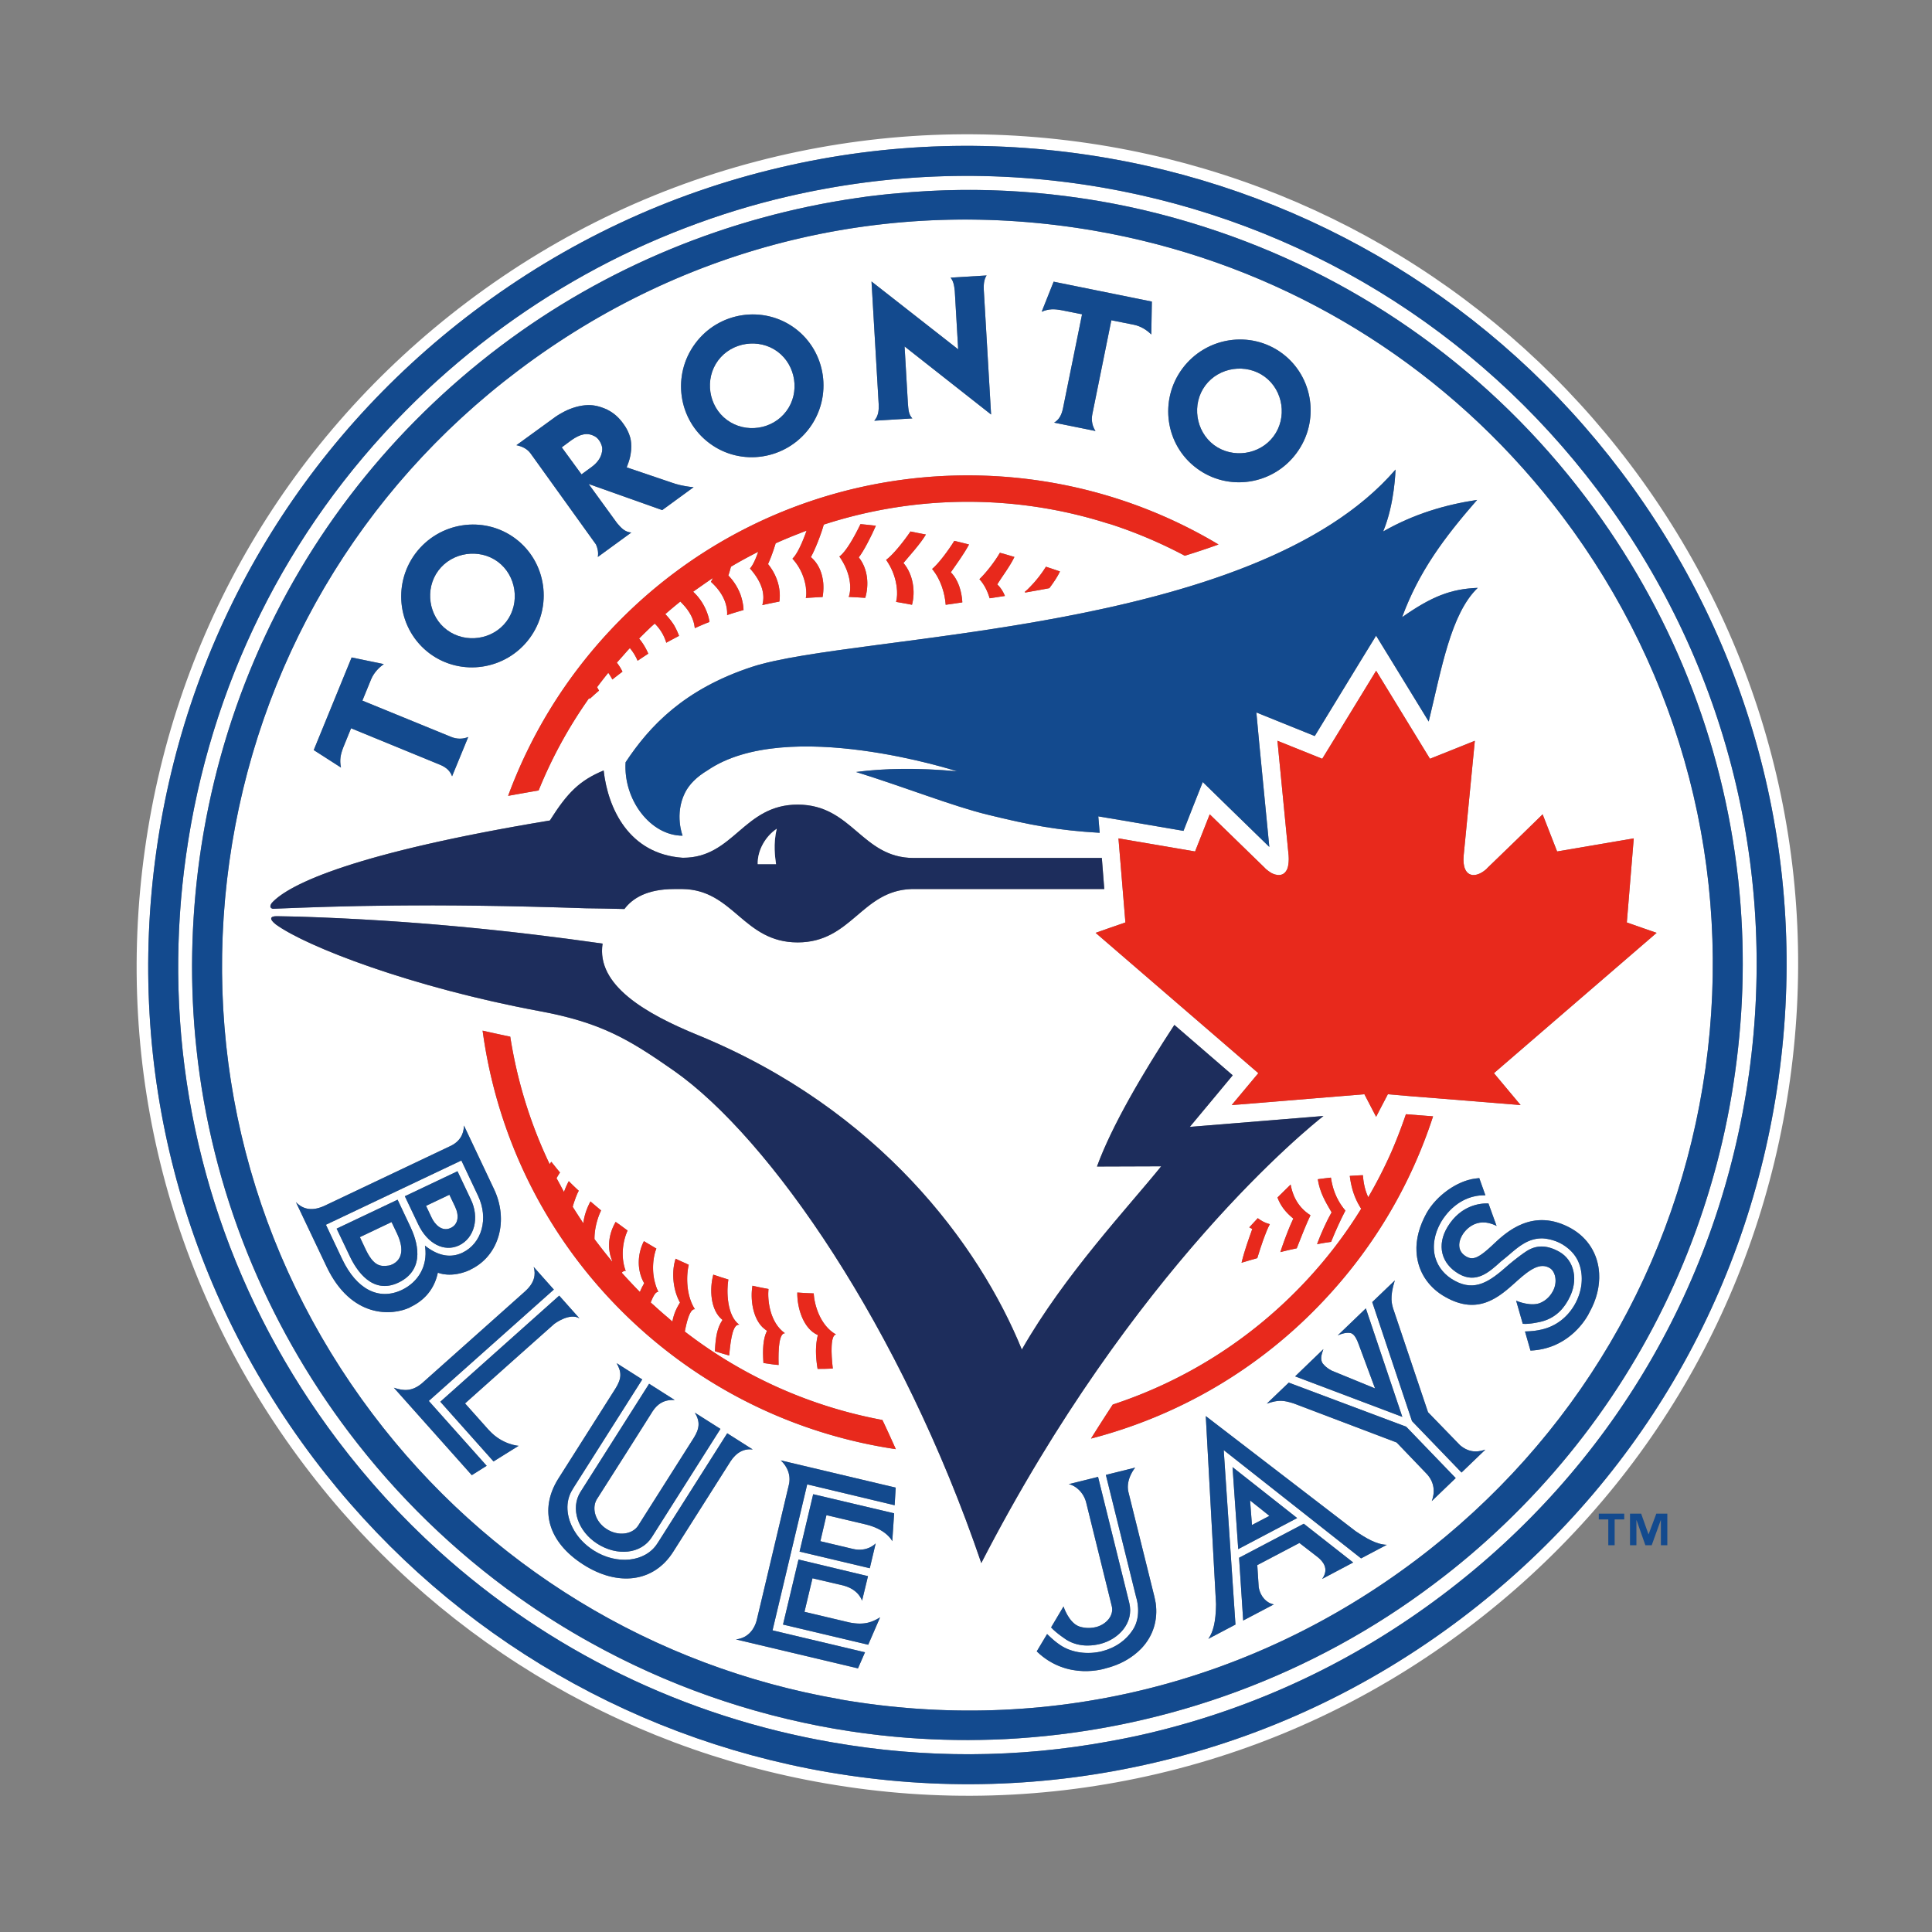 <svg width="500" height="500" viewBox="0 0 500 500" xmlns="http://www.w3.org/2000/svg"><rect x="0" y="0" width="500" height="500" fill="#808080" stroke="none"/><title>toronto-blue-jays</title><g fill-rule="nonzero" fill="none"><path d="M421.946 120.239c-33.01-43.734-80.926-72.981-134.889-82.321-28.686-4.944-57.549-4.1-85.781 2.492-29.224 6.846-56.274 19.54-80.412 37.765C75.033 112.784 45.391 163.128 37.471 220.009c-7.956 56.879 6.743 113.414 41.325 159.236 33.001 43.751 80.926 72.996 134.898 82.299h.015c28.652 4.983 57.49 4.139 85.726-2.454 29.202-6.831 56.259-19.539 80.425-37.798 45.847-34.577 75.434-84.938 83.391-141.82 7.949-56.842-6.728-113.396-41.305-159.234v.002zm38.35 158.832c-7.827 56.076-37.029 105.741-82.219 139.861-23.825 17.985-50.49 30.53-79.316 37.247-27.818 6.504-56.278 7.309-84.542 2.439h-.018c-53.23-9.211-100.46-38.037-133.03-81.165-34.102-45.2-48.579-100.945-40.731-157.023 7.827-56.074 37.049-105.776 82.219-139.878 23.805-17.945 50.486-30.49 79.305-37.229 27.829-6.521 56.276-7.309 84.579-2.437 53.221 9.211 100.454 38.037 132.994 81.148 34.12 45.198 48.593 100.98 40.757 157.037l.002-.002z" fill="#FFF"/><path d="M314.197 115.182c4.8 3.556 11.85 2.529 15.402-2.268 3.562-4.779 2.526-11.848-2.272-15.402-4.807-3.553-11.848-2.526-15.41 2.27-3.553 4.8-2.498 11.831 2.276 15.402l.004-.002zm-198.489 47.875c4.807 3.553 11.838 2.526 15.4-2.27 3.564-4.798 2.516-11.85-2.268-15.402-4.789-3.534-11.842-2.509-15.402 2.287-3.564 4.778-2.527 11.866 2.27 15.384v.002zm72.411-54.392c4.798 3.571 11.838 2.544 15.395-2.27 3.571-4.759 2.498-11.848-2.272-15.382-4.802-3.553-11.842-2.509-15.395 2.27-3.571 4.798-2.509 11.85 2.27 15.384l.002-.002zm-71.467 209.121c1.95-.916 2.233-3.149 1.134-5.477l-1.484-3.109-6.043 2.874 1.467 3.094c.703 1.517 2.564 3.752 4.927 2.616l-.002.002zm206.869 70.527l.485 6.352 4.515-2.361-5-3.991z" fill="#FFF"/><path d="M404.275 133.534c-3.16-4.174-6.476-8.221-9.936-12.105-.061-.056-.144-.148-.246-.274-28.898-32.381-67.678-53.97-110.826-61.442-53.119-9.174-106.061 3.645-149.092 36.133-41.133 31.004-67.685 76.2-74.827 127.223-7.116 51.004 6.051 101.75 37.081 142.864 29.624 39.245 72.596 65.452 121.012 73.839l.024.037c53.127 9.155 106.072-3.682 149.09-36.152 41.105-31.023 67.685-76.221 74.831-127.223 7.114-51.004-6.064-101.768-37.112-142.901h.002zm-43.113-12.012s-.2 8.9-3.201 16.024c7.882-4.487 15.924-6.905 24.319-8.167-8.659 9.925-15.073 18.605-19.404 30.345 7.638-5.347 12.564-7.309 19.569-7.586-6.979 6.669-9.389 21.025-12.693 34.596l-9.577-15.641-4.037-6.574-4.039 6.574-11.842 19.391-7.892-3.183-7.216-2.914.722 7.766c.03.2 1.898 19.41 2.627 27.03-4.145-4.047-12.031-11.701-12.138-11.829l-5.083-4.964-2.627 6.63-2.356 6.006-16.031-2.744-6.023-1.008.357 4.25c-10.824-.624-18.048-1.998-28.926-4.672-8.845-2.124-21.884-7.272-34.12-11.065 7.235-.933 15.75-1.133 26.127-.179 0 0-44.056-14.303-64.603-.222-2.698 1.613-4.713 3.59-5.792 5.773-2.787 5.582-.624 11.113-.624 11.113-8.308 0-15.358-9.285-14.753-18.992 6.217-9.413 15.2-18.934 32.671-24.687 26.682-8.734 129.677-8.203 166.585-51.073v.004zm-200.071 52.303c-.87.659-1.752 1.338-2.622 2.035-.172-.352-.376-.681-.592-1.047-.139-.222-.285-.457-.468-.677-.988 1.21-1.95 2.455-2.887 3.701.104.167.193.385.303.568.063.093.13.204.192.329-.605.513-1.221 1.046-1.776 1.573-.222.185-.45.407-.651.551-.018-.037-.067-.092-.083-.13-.018 0-.018-.037-.044-.056-5.347 7.549-9.696 15.569-13.074 23.901-2.701.457-5.329.934-7.894 1.391 5.705-15.474 14.494-30.105 26.497-42.909 41.492-44.241 107.338-52.083 157.352-22.139-2.838 1.025-5.76 1.995-8.728 2.912-6.143-3.257-12.508-5.969-19.018-8.093-.203-.056-.426-.148-.624-.181-.102-.056-.23-.074-.341-.092-23.91-7.601-49.676-7.416-73.458.311v.018c-.74 2.69-2.344 6.665-3.331 8.386 1.116.953 1.93 2.165 2.461 3.497.403 1.025.622 2.091.74 3.17.102 1.247.037 2.511-.163 3.664-.12.018-.266.018-.385.018-1.338.074-2.655.148-3.965.24.148-.624.174-1.523.037-2.548V152.2c0-.056 0-.13-.009-.181-.311-2.235-1.308-5.074-3.479-7.416.155-.185.32-.37.485-.568 1.171-1.517 2.317-4.267 3.168-6.683-.653.2-1.31.494-1.971.749a121.664 121.664 0 0 0-6.025 2.509c-.568 1.847-1.221 3.679-1.769 4.885-.028.111-.063.167-.092.24-.044.074-.083.185-.111.259 2.437 2.983 3.379 6.591 2.931 9.687-1.484.292-2.957.585-4.396.916v-.074l.037-.148c.494-2.011.394-5.125-3.251-9.248.751-.823 1.484-2.454 2.133-4.321-2.372 1.208-4.742 2.472-7.05 3.864-.065.222-.13.403-.167.587-.181.677-.366 1.264-.512 1.684.278.278.514.55.759.842 1.027 1.228 1.806 2.62 2.346 3.993.476 1.356.788 2.766.825 4.104-1.447.42-2.849.823-4.25 1.317.12-2.106-.55-5.311-4.2-8.626.172-.255.355-.622.511-.97-.877.583-1.767 1.19-2.618 1.795-.825.583-1.676 1.151-2.479 1.758 1.993 1.813 3.312 4.193 3.973 6.554.1.422.191.807.248 1.21-.03.056-.093.074-.148.111-1.19.439-2.354.97-3.479 1.466-.056.018-.111.056-.176.074 0-.13-.037-.278-.063-.44-.111-.842-.374-1.739-.859-2.746-.413-.807-.981-1.684-1.721-2.527-.339-.385-.685-.749-1.092-1.171h-.007a114.347 114.347 0 0 0-3.891 3.257c.3.296.566.607.822.899.559.659 1.025 1.299 1.458 1.976.522.938.944 1.813 1.28 2.75-1.125.605-2.224 1.171-3.305 1.776-.431-1.465-1.282-3.275-2.975-4.944-.296.222-.559.496-.851.731-1.064 1.007-2.143 2.069-3.205 3.131.246.296.466.587.696.897a17.091 17.091 0 0 1 1.684 3.022c-.167.092-.302.185-.466.296-.777.511-1.547 1.021-2.298 1.536a12.808 12.808 0 0 0-2.017-3.297v.037l-.026.018c-.629.64-1.255 1.388-1.86 2.069-.492.549-.996 1.099-1.48 1.665.57.712 1.055 1.499 1.462 2.326l.002-.002zm113.231-25.932c-.679 1.443-1.75 2.983-2.748 4.321-2.08.422-4.176.751-6.245 1.136-.028-.056-.055-.111-.12-.167.466-.383.934-.823 1.429-1.354 1.484-1.502 3.022-3.479 4.047-5.162 1.218.402 2.442.805 3.636 1.227h.002zm-14.248 6.337c-1.34.2-2.639.42-3.956.603-.533-1.795-1.347-3.516-2.646-4.948 1.621-1.536 3.945-4.468 5.301-6.831 1.271.329 2.509.714 3.756 1.083-1.166 2.47-3.445 5.418-4.435 7.105.844.786 1.502 1.813 1.98 2.985v.004zm-11.028 1.665c-1.434.222-2.892.44-4.302.622-.203-2.75-1.171-6.447-3.516-9.27 1.665-1.373 4.167-4.741 5.742-7.268 1.271.274 2.554.622 3.808.934-1.28 2.437-3.616 5.603-4.705 7.198 1.906 1.906 2.822 4.907 2.979 7.782l-.005.002zm-13.026.622c-1.369-.278-2.72-.514-4.115-.751.544-1.961.37-5.695-1.619-9.341-.292-.512-.603-1.044-.962-1.536 1.739-1.247 4.515-4.709 6.31-7.346 1.329.278 2.664.55 3.984.788-1.438 2.472-4.57 5.841-5.806 7.379 2.529 2.931 3.134 7.435 2.209 10.806zm-12.098-1.795c-1.447-.092-2.868-.181-4.278-.241.759-2.011.614-6.169-2.417-10.454 1.73-1.208 4.028-5.385 5.464-8.388 1.301.13 2.627.259 3.978.422-1.147 2.655-3.183 6.648-4.426 8.186 2.428 3.001 2.657 7.213 1.678 10.473v.002zm82.081-59.335c6.099-8.204 17.663-9.982 25.823-3.938 8.132 6.062 9.788 17.652 3.691 25.84-6.073 8.223-17.647 9.982-25.786 3.919-8.16-6.027-9.818-17.615-3.728-25.822zm-33.319-22.489l25.416 5.148-.148 8.515c-.977-.953-2.479-2.109-4.567-2.528l-5.769-1.153-4.918 24.284c-.346 1.721.056 3.238.814 4.376l-10.702-2.165c1.245-.748 1.932-1.921 2.307-3.788l4.918-24.247-5.231-1.042c-1.95-.37-3.368-.403-5.218.385l3.096-7.784.002-.002zm-25.586 2.454c-.155-1.591-.385-2.655-1.092-3.497l9.326-.568c-.725 1.099-.781 2.49-.725 3.775l1.887 32.211-22.389-17.615.844 14.501v.056c.155 1.976.23 3.094 1.171 4.065l-9.862.601c1.116-1.264 1.206-2.801 1.142-4.304l-1.858-31.739 22.433 17.56-.879-15.049.002.004zm-67.167 13.535c6.073-8.206 17.647-9.966 25.805-3.923 8.132 6.047 9.799 17.656 3.728 25.842-6.106 8.204-17.682 9.981-25.823 3.919-8.151-6.045-9.816-17.634-3.708-25.84l-.002.002zm-36.551 19.264l.12-.092c1.573-1.153 3.599-2.087 4.028-2.215 2.096-.825 4.163-1.155 5.995-.934 1.192.148 2.272.513 3.516 1.044l.222.13c1.547.77 2.894 1.961 3.984 3.479.842 1.118 1.456 2.289 1.823 3.571.163.514.87 3.353-.642 7.179l-.237.642 12.545 4.248c1.821.531 3.469.788 4.778.879l-8.132 5.939-19.04-6.759 7.346 10.11c1.11 1.314 2.035 2.305 3.701 2.454l-8.672 6.317c.213-1.229-.074-2.344-.481-3.242l-16.936-23.571c-.977-1.317-2.405-1.85-3.651-2.106l9.733-7.072h.002zm-35.893 35.127c6.106-8.204 17.689-9.982 25.838-3.938 8.142 6.043 9.807 17.634 3.71 25.877-6.091 8.188-17.665 9.947-25.816 3.923-8.151-6.08-9.807-17.639-3.738-25.86l.005-.002zm-16.486 26.867l8.334 1.721c-1.092.77-2.517 2.069-3.312 3.993l-2.239 5.458 22.931 9.374c1.628.677 3.214.568 4.469.037l-4.186 10.181c-.457-1.264-1.373-2.307-3.238-3.04l-22.907-9.394-2.006 4.926c-.714 1.85-1.007 3.279-.603 5.237l-7.05-4.522 9.807-23.969zm-20.646 63.529c4.515-4.981 21.719-13.004 71.963-21.334 4.596-7.309 7.747-10.369 13.909-12.949 1.11 9.907 6.576 21.63 20.431 22.598h.13c13.148 0 15.609-13.754 29.648-13.754 14.146 0 16.546 13.809 30.031 13.809h48.69l.633 8.04h-49.889c-12.976.42-15.493 13.807-29.466 13.807-14.1 0-16.547-13.626-29.805-13.807h-2.095c-7.135 0-10.88 2.437-12.934 5.162-3.238-.056-6.545-.163-9.914-.181-40.994-1.391-64.38-.55-81.082.13-.625-.167-.918-.588-.25-1.521zm14.155 94.112l-7.929-16.683c1.943 2.013 4.367 2.344 7.401.953l32.375-15.369c2.692-1.19 3.682-3.238 3.71-5.403l7.707 16.302c3.993 8.256 1.356 17.467-5.995 20.964v.037c-5.048 2.346-8.463.772-8.463.772-.914 4.359-3.579 7.272-7.205 8.956v.037c-4.696 2.22-15.21 2.861-21.599-10.565h-.002zm41.453 51.554l-3.864 2.435-20.172-22.635c2.664.916 4.816.897 7.261-1.134 2.79-2.474 26.508-23.607 26.561-23.679a3.138 3.138 0 0 0 .259-.241c2.313-2.122 2.698-4.21 2.104-6.208l5.218 5.86-32.362 28.824 14.975 16.777H125.963zm1.758-1.118l-13.77-15.456 30.765-27.453.028.018 5.218 5.86c-2.524-1.554-6.426 1.373-6.426 1.373-.065.037-.118.111-.181.148h-.018c-2.85 2.507-19.897 17.745-22.981 20.491 2.276 2.529 6.078 6.815 6.078 6.815l.148.148c3.423 3.771 7.642 4.01 7.642 4.01l-6.502 4.048v-.002zm61.324 0l-14.825 23.388c-5.074 7.981-14.366 8.974-23.24 3.312-9.091-5.806-11.528-14.155-6.519-22.197l14.816-23.37c1.691-2.707 1.582-4.319.3-6.572l6.639 4.213-17.452 27.505c-.496.772-.622 1.025-.622 1.025-1.961 3.096-1.604 7.142.481 10.621.037.074.074.13.122.203 1.125 1.847 2.783 3.553 4.879 4.885 6.032 3.849 13.426 3.042 16.492-1.795 0 0 .413-.601.651-1.005l17.434-27.507 6.611 4.193c-2.17-.27-4.167.644-5.769 3.099h.002zm-31.987 17.526c2.849 1.832 6.476 1.425 8.049-.844 4.977-7.875 14.407-22.728 14.407-22.728 1.493-2.378 1.776-4.21.292-6.587l6.648 4.21-17.772 28.038c-2.812 4.376-8.983 4.926-14.055 1.702-5.083-3.223-7.098-9.192-4.367-13.478l17.735-27.947 6.624 4.211c-2.674-.148-4.441.918-5.816 3.059 0 0-.083.163-.259.42-.033.111-12.514 19.762-14.127 22.269-1.375 2.437-.231 5.897 2.646 7.675h-.006zm67.633 29.905l-22.05-5.218 4.011-16.832 17.985 4.304-1.541 6.358s-.805-2.82-4.626-3.867l-.135-.052-8.067-1.887-2.069 8.682s11.442 2.709 11.516 2.729c4.269.879 6.273-.259 8.049-1.299l-3.075 7.087.002-.004zm6.226-26.793s-1.347-3.003-6.865-4.339l-10.166-2.398-1.573 6.743 8.406 1.995c3.799.897 5.903-1.428 5.903-1.428l-1.526 6.428-18.166-4.304 3.525-14.853 20.951 4.948-.487 7.216-.002-.007zm.614-9.302l-22.63-5.403-8.974 37.78 23.928 5.681-1.813 4.156-31.591-7.494c3.405-.385 4.842-2.983 5.347-4.835.061-.222-.011.092 8.349-35.162.603-2.509-.422-4.798-2.096-6.337l29.748 7.05-.274 4.561.006.004zm-67.744-47.433c-22.104-20.713-35.125-47.524-38.898-75.397 2.354.531 4.733 1.062 7.152 1.554 1.776 11.374 5.174 22.472 10.201 33.001.074-.111.155-.222.24-.348.061-.092.126-.185.198-.259.733.916 1.467 1.85 2.244 2.766-.32.457-.596.953-.907 1.466.357.642.694 1.264 1.044 1.906.283.55.568 1.081.888 1.665.063-.2.148-.366.209-.549.302-.788.651-1.536 1.036-2.252.822.842 1.684 1.665 2.581 2.49-.394.712-.714 1.554-1.018 2.415-.2.533-.385 1.136-.548 1.739.894 1.429 1.81 2.838 2.744 4.25.231-1.98.934-3.938 1.85-5.644.916.79 1.832 1.558 2.748 2.328-.155.351-.339.751-.505 1.171-.677 1.795-1.227 4.011-1.203 6.245.463.642.955 1.245 1.421 1.869a177.222 177.222 0 0 0 3.112 3.899c.018 0 .018-.037.037-.056l.028-.018v-.033c-.378-.86-.605-1.776-.733-2.692-.352-2.672.376-5.292 1.621-7.416.32.259.685.475 1.045.733.677.513 1.356 1.007 2.043 1.502-.176.366-.361.86-.525 1.338-.777 2.398-1.199 5.823.046 9.155-.092-.037-.163-.056-.246-.056-.167.018-.352.13-.55.24-.092.056-.148.148-.222.259.751.822 1.495 1.647 2.3 2.489a83.488 83.488 0 0 0 2.381 2.472c.155-.403.339-.77.503-1.153.037-.074.074-.126.12-.218.167-.278.302-.587.485-.879-2.063-3.627-1.641-7.819-.074-10.898 1.042.625 2.128 1.266 3.229 1.924-.211.477-.394 1.119-.549 1.85-.402 1.961-.512 4.633.266 7.253a10.74 10.74 0 0 0 .814 2.122c-.063-.037-.148-.037-.255-.037-.037.037-.102.056-.155.111a.165.165 0 0 1-.083.018c-.037.037-.056.074-.102.111-.063.037-.102.056-.148.13-.426.455-.851 1.355-1.253 2.361 0 0 .018.056.037.074h.026c.24.241.487.457.733.659 1.203 1.118 2.437 2.198 3.682 3.242.383.329.748.677 1.132.988.32-1.721.87-3.168 1.969-4.907-1.898-3.386-2.226-8.077-1.136-11.355a46.261 46.261 0 0 0 2.6 1.192c.268.13.533.278.799.385-.633 2.563-.796 7.819 1.61 11.52-.228-.074-.444.018-.675.222-.796.661-1.443 2.857-1.961 5.533 15.413 11.903 32.973 19.502 51.134 22.889 1.208 2.529 2.344 5.038 3.469 7.549-24.65-3.669-48.456-14.586-68.037-32.917h.004zm27.544.714c-1.493-.203-2.18 2.894-2.62 7.966-1.245-.348-2.479-.712-3.691-1.116.174-3.867.633-6.08 1.961-8.093-3.17-2.509-3.379-8.023-2.381-11.72 1.29.437 2.59.875 3.901 1.258-.511 2.933-.402 9.381 2.831 11.705zm11.82 2.198c-1.491-.037-1.767 3.882-1.647 8.221-1.329-.111-2.639-.311-3.928-.512-.25-3.553-.085-6.337.925-8.332-.44-.296-.844-.624-1.229-.99-2.546-2.602-3.096-7.346-2.546-10.676 1.365.311 2.738.585 4.158.842-.292 2.803.32 8.7 4.265 11.448h.002zm12.379 9.141c-1.336.074-2.646.089-3.936.089-.555-3.294-.585-6.171.065-8.752-3.812-1.647-5.385-7.124-5.32-11.01 1.401.093 2.812.185 4.248.222.148 2.859 1.615 8.297 5.78 10.639-1.447.13-1.301 4.963-.833 8.808l-.005.004zm-41.248-77.159c-11.446-8.003-18.725-12.397-34.694-15.345-33.169-6.188-60.224-16.646-68.203-22.43-1.85-1.467-1.406-2.143.266-2.124 1.75.018 3.71.056 5.779.111 29.211.933 54.988 3.627 78.521 6.976-1.676 10.769 11.143 18.152 24.702 23.699 46.813 19.21 72.736 54.207 83.796 81.366 11.071-19.373 27.544-36.864 36.069-47.431l-16.62.056c3.819-10.495 11.824-24.121 20.028-36.646l15.099 13.039-3.908 4.707-7.198 8.641 11.235-.914 23.359-1.906c-3.571 2.82-49.226 39.357-88.557 115.705-20.72-60.857-54.729-110.085-79.671-127.501l-.002-.004zm176.266 32.418c-.603-1.591-.999-3.281-1.227-5.111 1.142-.074 2.287-.148 3.393-.185.13 1.595.413 3.627 1.384 5.699 2.224-3.812 4.219-7.731 5.988-11.722 1.401-3.223 2.637-6.484 3.764-9.761l7.024.55c-5.569 17.14-14.895 33.384-28.029 47.392-16.986 18.189-38.084 30.179-60.498 36.007 1.887-3.044 3.782-5.973 5.632-8.811 18.451-6.06 35.665-16.681 49.877-31.844 5.532-5.897 10.325-12.197 14.414-18.825-.709-1.103-1.277-2.22-1.724-3.392l.002.002zm-8.308 43.311s.707 1.119 2.448 1.998l11.171 4.578-4.219-11.374c-.888-2.454-1.577-2.709-1.952-2.91-.503-.148-1.639-.259-3.488.566l7.279-6.994 9.44 28.075-27.727-10.473.137-.148 7.161-6.905c-.32 1.027-.944 2.346-.248 3.59l-.002-.002zm-61.146 36.096c-.685-2.729-2.894-4.468-4.524-4.742l7.605-1.887s8.049 32.488 8.064 32.56c1.301 5.255-2.783 9.487-7.525 10.676-1.227.296-5.088 1.155-8.697-1.062 0 0-2.739-1.776-3.997-3.223l3.216-5.421s1.338 4.25 4.111 5.199c.056 0 1.998.772 4.487.093 2.479-.712 4.504-2.929 3.882-5.403l-6.619-26.789h-.004zm42.213-71.201c.759-.825 1.493-1.613 2.206-2.381.851.661 1.85 1.229 3.114 1.558-1.045 1.961-2.261 5.551-3.242 8.789-1.364.385-2.72.77-4.074 1.192.762-3.168 1.906-6.282 2.776-8.734-.265-.13-.503-.296-.777-.426l-.002.002zm7.298-7.731c1.221-1.192 2.344-2.326 3.408-3.349.403 2.178 1.443 5.601 5.136 7.945-.953 1.961-2.354 5.44-3.553 8.554-1.393.292-2.82.603-4.25.988.714-2.213 1.693-4.833 2.535-6.846.296-.696.577-1.317.825-1.832-2.041-1.665-3.294-3.312-4.1-5.458l-.002-.002zm13.881 11.483a63.895 63.895 0 0 0-3.636.603c.944-2.6 2.466-5.969 3.765-8.24-1.693-2.914-3.022-5.112-3.571-8.572 1.143-.167 2.287-.296 3.395-.422.329 2.159 1.081 5.403 3.745 8.53-1.16 2.22-2.572 5.296-3.697 8.097l-.002.004zm-49.099 105.21c-2.342 2.437-5.503 4.232-9.191 5.148 0 0-9.862 3.386-17.893-4.376l2.683-4.487c1.454 1.391 2.113 1.98 3.46 2.894 3.086 2.054 7.198 2.417 10.63 1.591 3.682-.933 6.384-2.929 8.112-5.601 2.424-3.756.86-8.352.86-8.352l-7.856-31.715 7.594-1.887s-2.528 2.983-1.758 6.299l6.691 26.959c.102.383.359 1.721.37 1.795.614 4.302-.605 8.475-3.701 11.737l-.002-.004zm54.677-22.158l-7.894 4.178c1.95-2.712.056-4.652-1.143-5.643l-4.742-3.66-10.899 5.732.37 5.712c.448 2.509 2.096 4.139 3.917 4.45l-7.801 4.104-.137.074-1.064-16.246 16.749-8.808 12.791 10.034-.148.074v-.002zm-29.613-3.534l-1.475-21.223 16.727 13.184-15.254 8.04h.002zm31.789 2.402l-35.545-28.021 3.04 45.144-7.026 3.701c1.221-1.684 1.95-4.341 1.998-8.993l-2.657-48.66 38.714 29.74c2.757 1.85 5.394 3.479 8.132 3.571l-6.657 3.516v.002zm18.3-14.834c.796-2.069.87-4.87-1.512-7.253l-7.586-7.908-26.645-10.11c-2.62-.807-3.801-1.007-6.957.056l5.684-5.44 30.401 11.409 12.81 13.296-6.199 5.952.004-.002zm7.716-7.398h-.026l-12.81-13.296-10.288-30.802 5.847-5.606c-1.44 4.543-.69 6.228-.468 7.179l9.056 26.922 8.299 8.554c1.887 1.573 3.882 2.05 6.546 1.134l-6.156 5.914v.002zm15.833-38.476l-1.721-6.006.083.056c.018.018 4.002 1.721 6.502.383.448-.222 1.95-.99 2.975-2.968 1.255-2.417.55-5.144-.918-5.934-2.361-1.358-4.861.181-8.386 3.349l-.339.311c-4.315 3.867-9.681 8.678-18.161 3.901-.603-.311-1.125-.677-1.639-1.025-3.608-2.637-5.625-6.317-5.899-10.658-.185-3.26.714-6.648 2.627-10.11 2.572-4.504 7.79-8.223 12.464-8.882l1.143-.13.018.037 1.573 4.413h-.007c-6.785-.148-10.454 5.199-11.428 6.85-1.804 3.094-2.344 6.391-1.528 9.266.759 2.563 2.498 4.633 5.044 6.006 5.292 2.892 9.111.111 13.581-3.83.007-.037 2.739-2.363 4.944-3.808 2.591-1.684 5.357-1.647 8.515.13 3.993 2.268 5.033 7.507 2.461 12.194l-.074.148c-.052.093-.107.222-.179.329-1.658 2.948-4.084 4.816-7.261 5.495-.018 0-2.75.642-4.333.475h-.065l.006.007zm17.264-2.986s-.111.241-.333.659c-1.151 2.054-5.649 8.826-14.895 9.252h-.037l-1.419-4.948h.009c2.035-.074 2.896-.181 4.426-.531 3.571-.844 6.565-3.135 8.452-6.467 1.776-3.151 2.261-6.667 1.373-9.799-.661-2.381-2.198-4.287-4.533-5.718-2.326-1.406-4.8-1.554-5.092-1.573-3.701-.111-6.226 2.054-8.891 4.359-.248.181-.485.403-.722.603l-1.34 1.081-.126.13c-2.886 2.6-6.162 5.532-10.593 3.057-4.663-2.655-5.878-7.49-2.975-12.249 3.432-5.625 8.475-6.101 10.491-6.027h.065l2.113 5.862-.081-.074c-5.366-2.672-8.28 1.591-8.608 2.091-1.454 2.25-1.28 4.374.431 5.601.248.167.431.311.796.457 1.549.714 3.086-.056 6.374-3.133l.13-.13c3.379-3.186 10.356-9.779 20.317-4.176 4.278 2.437 6.889 6.613 7.172 11.555.198 3.375-.679 6.856-2.502 10.114l-.002.004zm-24.726-61.888l6.905 8.26-21.216-1.721-6.976-.55-6.162-.531-2.082 3.974-.959 1.869-3.034-5.843-31.937 2.62-2.405.181 6.894-8.258-42.114-36.313 3.281-1.155 4.433-1.536-1.795-21.756 19.825 3.386 3.793-9.614s12.001 11.666 14.292 13.9c.055.074.118.13.181.204.476.418.972.768 1.477 1.079.429.222.877.407 1.317.459.191.056.376.074.574.074.846 0 1.55-.366 2.017-1.192.32-.494.468-1.19.551-2.087.044-.531.063-1.134 0-1.832-.352-3.423-2.886-29.611-2.886-29.611l11.592 4.631 4.652-7.583 9.292-15.199 13.933 22.781 11.614-4.67s-1.743 17.948-2.539 26.097c-.167 1.684-.283 2.948-.348 3.553-.285 3.151.611 4.691 1.958 5.037.213.074.394.074.605.074 1.036 0 2.252-.585 3.379-1.61l.174-.203c2.309-2.198 14.312-13.863 14.312-13.9l3.752 9.614 19.836-3.386-1.795 21.756 3.864 1.356 3.849 1.338-42.106 36.313v-.007z" fill="#FFF"/><path d="M101.333 316.267l-8.197 3.9 1.365 2.894c2.233 4.853 4.112 4.707 6.08 4.468.703-.092 1.621-.605 2.087-1.082 1.273-1.208 1.869-3.423.046-7.287l-1.38-2.896-.002.002zm51.789-195.423c3.085-2.252 2.764-4.835 2.701-5.129-.065-.42-.596-2.069-1.869-2.783-1.887-1.025-3.664-.714-6.125 1.025l-2.446 1.813 5.111 6.994 2.627-1.921z" fill="#FFF"/><path d="M452.622 278.011c7.535-54.026-6.41-107.776-39.264-151.289-31.363-41.555-76.853-69.317-128.15-78.201-27.241-4.689-54.664-3.882-81.476 2.363-9.094 2.109-17.93 4.855-26.552 8.171-17.739 6.794-34.416 16.061-49.852 27.707-7.956 6.025-15.402 12.527-22.315 19.521-30.814 31.078-50.719 71.073-56.885 115.211-1.434 10.145-2.076 20.237-2.011 30.29.352 43.531 14.551 85.615 41.281 120.98 7.836 10.38 16.572 19.922 26.04 28.514 28.421 25.745 63.614 43.035 102.088 49.663h.007c23.836 4.158 47.798 4.047 71.378-.259 3.368-.601 6.728-1.277 10.09-2.067 27.736-6.502 53.449-18.588 76.387-35.911 43.546-32.855 71.667-80.711 79.231-134.697l.002.004zm-72.303 124.564c-2.948 2.511-5.988 4.927-9.111 7.272-31.334 23.699-69.006 37.451-107.721 40.034-2.208.148-4.38.274-6.569.329-8.456.274-16.938.037-25.405-.751a195.15 195.15 0 0 1-15.358-2.035h-.03c-22.445-3.88-43.723-11.442-63.189-22.248-6.504-3.59-12.786-7.562-18.818-11.848-16.555-11.792-31.363-26.132-43.897-42.724-10.861-14.396-19.595-29.924-26.169-46.221-6.841-16.979-11.291-34.779-13.223-53.038-1.748-16.227-1.452-32.801.833-49.356 5.011-35.73 19.158-68.694 40.896-96.254 10.576-13.408 22.955-25.568 36.947-36.133 27.126-20.474 58.998-33.511 92.191-38.348.972-.13 1.98-.296 2.948-.422 2.4-.278 4.811-.587 7.226-.77 5.577-.533 11.209-.844 16.838-.897 10.247-.107 20.548.588 30.776 2.091 1.739.255 3.405.512 5.107.805 10.532 1.813 20.779 4.469 30.734 7.875 37.704 12.86 70.779 36.648 95.162 68.934 21.988 29.1 35.328 62.889 39.294 98.216.048.366.092.696.122 1.046v.056c1.728 16.187 1.462 32.743-.86 49.317-2.243 16.246-6.435 31.903-12.334 46.754-11.994 30.146-31.204 56.935-56.387 78.325l-.004-.006z" fill="#FFF"/><path d="M286.544 40.886c-28.301-4.872-56.75-4.084-84.579 2.437-28.819 6.739-55.501 19.284-79.305 37.229-45.172 34.102-74.391 83.805-82.221 139.879-7.845 56.08 6.63 111.825 40.729 157.023 32.57 43.126 79.799 71.954 133.028 81.163h.018c28.266 4.872 56.726 4.065 84.542-2.437 28.828-6.72 55.491-19.266 79.318-37.247 45.189-34.12 74.389-83.787 82.219-139.863 7.836-56.058-6.639-111.841-40.757-157.037-32.542-43.109-79.773-71.933-132.991-81.146h-.002zm166.078 237.124c-7.564 53.987-35.685 101.842-79.231 134.695-22.94 17.343-48.653 29.411-76.389 35.911-3.36.788-6.72 1.466-10.09 2.069-23.582 4.324-47.544 4.417-71.38.259h-.009c-38.476-6.63-73.665-23.917-102.088-49.663-9.468-8.591-18.203-18.133-26.041-28.514-26.724-35.369-40.929-77.451-41.275-120.984-.063-10.053.577-20.145 2.013-30.29 6.162-44.138 26.071-84.135 56.879-115.211 6.917-6.994 14.358-13.495 22.319-19.521 15.437-11.646 32.112-20.912 49.848-27.705 8.628-3.316 17.463-6.064 26.556-8.169 26.811-6.245 54.233-7.05 81.476-2.363 51.297 8.882 96.791 36.646 128.148 78.201 32.858 43.511 46.802 97.261 39.268 151.283l-.002.002z" fill="#134A8E"/><path d="M436.706 324.251c5.897-14.851 10.092-30.512 12.336-46.752 2.328-16.573 2.591-33.128.862-49.319v-.037c-.028-.37-.074-.698-.12-1.064-3.963-35.326-17.304-69.114-39.29-98.216-24.384-32.288-57.46-56.076-95.166-68.932-9.955-3.405-20.2-6.06-30.73-7.873-1.702-.292-3.368-.55-5.107-.807-10.232-1.502-20.533-2.198-30.778-2.091-5.631.056-11.261.37-16.838.899-2.417.181-4.826.494-7.226.77-.97.13-1.976.292-2.948.42-33.195 4.835-65.067 17.874-92.191 38.348-13.992 10.565-26.371 22.728-36.947 36.131-21.738 27.561-35.885 60.528-40.892 96.254-2.289 16.557-2.585 33.13-.833 49.358 1.93 18.257 6.38 36.059 13.221 53.036 6.574 16.298 15.31 31.829 26.169 46.221 12.534 16.594 27.342 30.938 43.897 42.728 6.032 4.285 12.316 8.258 18.818 11.848 19.465 10.806 40.772 18.368 63.189 22.25h.028c5.099.879 10.208 1.554 15.358 2.035 8.467.786 16.949 1.023 25.405.749 2.191-.056 4.361-.185 6.569-.329 38.714-2.583 76.385-16.338 107.719-40.034 3.122-2.343 6.162-4.759 9.111-7.268 25.183-21.39 44.393-48.183 56.387-78.325l-.002-.002zm-70.15 79.407c-43.02 32.473-95.964 45.307-149.09 36.152l-.026-.037c-48.412-8.387-91.388-34.594-121.008-73.839-31.03-41.114-44.199-91.86-37.084-142.864 7.142-51.021 33.698-96.217 74.827-127.223 43.031-32.492 95.977-45.307 149.092-36.133 43.146 7.472 81.925 29.063 110.824 61.442.102.13.185.222.248.274 3.46 3.886 6.776 7.931 9.936 12.105 31.049 41.133 44.223 91.897 37.11 142.901-7.142 51.004-33.726 96.199-74.831 127.223h.002z" fill="#134A8E"/><path d="M177.232 344.597c.514-2.674 1.162-4.87 1.961-5.532.228-.198.444-.29.675-.218-2.405-3.701-2.243-8.956-1.61-11.52-.268-.111-.533-.259-.799-.385a46.875 46.875 0 0 1-2.6-1.192c-1.088 3.279-.759 7.966 1.136 11.355-1.099 1.739-1.647 3.186-1.969 4.907-.385-.315-.749-.66-1.134-.99-1.245-1.045-2.479-2.124-3.682-3.242-.246-.2-.494-.42-.731-.64 0 0 0-.018-.026-.018-.018-.018-.037-.056-.037-.056.403-1.023.825-1.924 1.254-2.38.044-.074.083-.092.148-.126.044-.037.061-.074.1-.111.018 0 .044 0 .083-.019.056-.056.118-.074.155-.111.107 0 .189 0 .255.037-.359-.696-.624-1.41-.814-2.124-.781-2.618-.67-5.292-.268-7.253.155-.729.339-1.369.55-1.847-1.099-.661-2.189-1.299-3.231-1.924-1.565 3.077-1.987 7.272.074 10.898-.185.29-.32.601-.485.877-.044.093-.083.148-.12.222-.163.383-.348.748-.503 1.151-.807-.805-1.604-1.628-2.381-2.472-.805-.842-1.547-1.665-2.298-2.491.074-.111.13-.203.222-.259.198-.111.383-.218.548-.237.083 0 .155.019.248.056-1.245-3.334-.825-6.759-.046-9.159.167-.474.352-.97.525-1.336-.685-.496-1.365-.99-2.043-1.502-.359-.259-.722-.475-1.045-.733-1.245 2.124-1.969 4.744-1.621 7.416.126.918.355 1.832.731 2.692v.037l-.028.018c-.018.019-.018.052-.037.052-1.055-1.28-2.096-2.583-3.112-3.901-.466-.622-.962-1.227-1.419-1.869-.024-2.232.525-4.448 1.203-6.243.167-.418.352-.822.505-1.169-.918-.77-1.832-1.536-2.748-2.326-.918 1.702-1.621 3.664-1.85 5.644-.934-1.41-1.85-2.82-2.746-4.25.163-.603.346-1.208.55-1.739.303-.86.624-1.702 1.018-2.417-.897-.823-1.758-1.647-2.583-2.49a19.864 19.864 0 0 0-1.036 2.254c-.061.185-.144.351-.207.549-.32-.585-.605-1.116-.888-1.665-.348-.642-.685-1.264-1.046-1.906.311-.513.587-1.007.907-1.466-.777-.916-1.51-1.85-2.243-2.766-.074.074-.137.167-.2.259-.083.126-.167.237-.241.346-5.026-10.528-8.423-21.63-10.195-32.999-2.42-.494-4.802-1.023-7.153-1.554 3.775 27.873 16.796 54.685 38.9 75.397 19.576 18.331 43.385 29.246 68.044 32.91-1.125-2.509-2.261-5.018-3.469-7.546-18.17-3.386-35.73-10.983-51.143-22.889l-.004-.007zm-14.257-176.836l.026-.018v-.037c.953 1.136 1.584 2.272 2.017 3.299.749-.518 1.517-1.027 2.298-1.54.167-.111.302-.203.466-.296a17.141 17.141 0 0 0-1.684-3.02c-.229-.311-.45-.603-.696-.897 1.062-1.06 2.141-2.12 3.205-3.131.292-.237.555-.513.851-.731 1.693 1.665 2.544 3.479 2.975 4.946 1.081-.605 2.18-1.171 3.305-1.776-.337-.936-.759-1.813-1.28-2.75a17.693 17.693 0 0 0-1.458-1.976c-.255-.292-.522-.603-.823-.897 1.277-1.116 2.585-2.215 3.893-3.256h.009c.402.42.748.786 1.088 1.169a12.424 12.424 0 0 1 1.721 2.526c.485 1.007.749 1.906.86 2.746.028.163.063.311.063.439.065-.018.12-.056.174-.074 1.129-.496 2.295-1.025 3.479-1.466.056-.037.122-.056.148-.111-.056-.403-.148-.788-.246-1.21-.661-2.359-1.98-4.741-3.974-6.554.803-.603 1.654-1.171 2.479-1.758.851-.603 1.739-1.21 2.618-1.795-.155.346-.337.714-.513.97 3.653 3.316 4.322 6.521 4.2 8.626 1.403-.496 2.803-.897 4.252-1.317-.037-1.338-.351-2.748-.825-4.104-.54-1.373-1.317-2.764-2.344-3.993-.248-.292-.485-.566-.759-.842.148-.418.329-1.005.512-1.684.037-.181.102-.366.167-.585 2.307-1.391 4.678-2.655 7.05-3.864-.651 1.869-1.382 3.497-2.133 4.321 3.645 4.126 3.745 7.235 3.251 9.252l-.037.148v.074c1.438-.333 2.912-.624 4.396-.918.448-3.094-.496-6.702-2.931-9.688.028-.074.065-.185.111-.259.028-.074.063-.126.093-.237.549-1.208 1.203-3.04 1.767-4.888a125.08 125.08 0 0 1 6.027-2.509c.66-.259 1.317-.55 1.969-.75-.851 2.417-1.993 5.162-3.164 6.683-.167.198-.333.383-.487.566 2.171 2.344 3.168 5.181 3.479 7.416.009.056.009.13.009.185v.015c.137 1.025.111 1.924-.037 2.546 1.31-.092 2.627-.167 3.967-.24.118 0 .265 0 .385-.018.203-1.151.265-2.415.167-3.66-.122-1.081-.341-2.143-.744-3.17-.531-1.336-1.345-2.544-2.461-3.497.986-1.721 2.591-5.695 3.331-8.386v-.018c23.78-7.729 49.548-7.912 73.458-.311.111.018.237.037.339.092.2.037.42.13.622.181 6.513 2.124 12.878 4.835 19.021 8.095 2.964-.918 5.884-1.887 8.726-2.912-50.014-29.942-115.862-22.104-157.352 22.141-12.001 12.801-20.792 27.431-26.497 42.909 2.563-.459 5.19-.936 7.894-1.393 3.377-8.334 7.729-16.357 13.074-23.901.028.018.028.056.046.056.018.037.065.092.083.13.2-.148.429-.37.648-.551.561-.531 1.173-1.064 1.78-1.573a2.908 2.908 0 0 0-.192-.333c-.111-.181-.2-.402-.302-.566.934-1.247 1.897-2.492 2.886-3.701.181.222.328.457.463.677.222.366.426.696.596 1.046.87-.694 1.75-1.373 2.62-2.032-.402-.825-.888-1.613-1.454-2.328.485-.566.99-1.116 1.484-1.665.599-.677 1.221-1.425 1.854-2.069l-.007.002zm125.008 195.735c-1.85 2.838-3.745 5.769-5.632 8.808 22.415-5.823 43.512-17.819 60.498-36.004 13.13-14.007 22.463-30.253 28.029-47.394l-7.024-.549c-1.129 3.281-2.363 6.539-3.764 9.762-1.767 3.993-3.764 7.912-5.988 11.72-.971-2.069-1.254-4.102-1.384-5.695-1.107.037-2.252.111-3.395.185.228 1.828.62 3.516 1.225 5.107.448 1.171 1.018 2.289 1.721 3.386-4.084 6.632-8.882 12.93-14.414 18.827-14.211 15.167-31.422 25.788-49.874 31.85l.002-.002z" fill="#E8291C"/><path d="M194.731 332.75c-.549 3.331 0 8.075 2.546 10.676.385.366.788.696 1.227.99-1.008 1.995-1.173 4.777-.925 8.332 1.288.203 2.6.407 3.926.514-.12-4.339.155-8.258 1.647-8.221-3.945-2.748-4.559-8.645-4.267-11.446-1.417-.259-2.79-.537-4.156-.846h.002zm-10.127-2.874c-.999 3.697-.788 9.209 2.38 11.718-1.329 2.013-1.786 4.228-1.961 8.093 1.212.403 2.448.77 3.693 1.118.439-5.07 1.125-8.167 2.618-7.964-3.232-2.328-3.342-8.771-2.831-11.703-1.308-.383-2.609-.822-3.901-1.258l.002-.004zm140.784-4.271c.981-3.238 2.198-6.828 3.242-8.789-1.264-.329-2.261-.897-3.114-1.554L323.31 317.64c.274.13.512.292.777.422-.87 2.454-2.013 5.569-2.776 8.733 1.356-.42 2.713-.805 4.076-1.19zm5.962-1.558c1.428-.383 2.857-.694 4.248-.986 1.203-3.112 2.603-6.593 3.556-8.554-3.691-2.344-4.733-5.769-5.136-7.947-1.064 1.023-2.189 2.159-3.408 3.349.807 2.143 2.061 3.793 4.104 5.458-.248.512-.531 1.134-.825 1.832-.844 2.013-1.823 4.633-2.535 6.846l-.004.002zm9.698-18.86c.549 3.46 1.878 5.658 3.571 8.571-1.299 2.268-2.82 5.64-3.764 8.238 1.21-.241 2.417-.439 3.636-.603 1.125-2.801 2.535-5.878 3.701-8.093-2.664-3.133-3.418-6.374-3.747-8.534-1.11.126-2.254.255-3.397.42v.002zm-82.273-162.13c-1.356 2.363-3.682 5.292-5.301 6.831 1.299 1.429 2.113 3.151 2.646 4.946 1.317-.185 2.618-.403 3.954-.603-.475-1.171-1.134-2.198-1.98-2.985.992-1.684 3.275-4.631 4.435-7.105-1.243-.37-2.479-.753-3.752-1.082l-.002-.002zm6.435 10.131c.063.052.092.107.12.163 2.069-.385 4.163-.714 6.245-1.136.999-1.338 2.069-2.875 2.748-4.321-1.192-.426-2.417-.827-3.636-1.23-1.025 1.684-2.563 3.664-4.047 5.162-.496.533-.962.973-1.43 1.358v.004zm-18.239-13.208c-1.573 2.528-4.074 5.895-5.742 7.272 2.344 2.818 3.316 6.517 3.516 9.265 1.41-.185 2.868-.407 4.304-.624-.155-2.876-1.073-5.878-2.975-7.782 1.092-1.591 3.423-4.761 4.707-7.198-1.258-.311-2.539-.661-3.812-.934l.002.002zm-11.337-2.435c-1.795 2.637-4.57 6.099-6.31 7.346.359.494.67 1.023.962 1.536 1.987 3.645 2.161 7.383 1.621 9.34 1.393.241 2.748.476 4.113.749.925-3.371.32-7.877-2.208-10.806 1.236-1.539 4.367-4.909 5.806-7.383-1.321-.235-2.657-.509-3.986-.785v.002zm-12.939-1.906c-1.436 3.005-3.738 7.179-5.466 8.388 3.031 4.284 3.177 8.441 2.415 10.454 1.41.056 2.831.148 4.278.241.981-3.26.749-7.475-1.677-10.477 1.247-1.536 3.281-5.532 4.426-8.186-1.347-.167-2.675-.292-3.978-.422l.002.002zm-6.328 209.728c-4.163-2.344-5.632-7.782-5.779-10.639-1.436-.037-2.846-.13-4.248-.222-.063 3.886 1.51 9.359 5.32 11.006-.653 2.583-.624 5.458-.067 8.752 1.292 0 2.602-.015 3.938-.089-.463-3.845-.611-8.678.833-8.808h.004z" fill="#E8291C"/><path d="M426.662 397.067h-.037l-1.895-5.329h-2.886v8.165h1.658v-6.465h.046l2.272 6.465h1.641l2.331-6.465h.048v6.465h1.665v-8.167h-2.849l-1.995 5.331zm-12.893-3.847h2.455v6.683h1.647v-6.683h2.479v-1.484h-6.582v1.484zM161.902 197.281c-.603 9.709 6.447 18.994 14.753 18.994 0 0-2.161-5.532.624-11.115 1.081-2.18 3.094-4.158 5.795-5.769 20.546-14.081 64.601.222 64.601.222-10.377-.955-18.892-.753-26.127.179 12.234 3.793 25.276 8.937 34.12 11.065 10.88 2.672 18.104 4.045 28.926 4.668l-.357-4.25 6.025 1.008 16.029 2.746 2.354-6.006 2.627-6.63 5.085 4.964c.111.13 7.993 7.782 12.138 11.829-.729-7.62-2.598-26.83-2.627-27.033l-.722-7.766 7.216 2.913 7.894 3.186 11.837-19.395 4.039-6.574 4.037 6.574 9.577 15.639c3.307-13.57 5.714-27.927 12.693-34.594-7.005.278-11.935 2.235-19.571 7.583 4.333-11.739 10.743-20.418 19.406-30.345-8.395 1.264-16.436 3.682-24.321 8.169 3.005-7.124 3.205-16.024 3.205-16.024-36.91 42.872-139.904 42.341-166.589 51.077-17.467 5.751-26.45 15.273-32.669 24.683l.002.002z" fill="#134A8E"/><path d="M342.511 288.817l-23.359 1.906-11.235.914 7.198-8.641 3.912-4.709-15.099-13.041c-8.206 12.527-16.209 26.151-20.028 36.646l16.62-.056c-8.523 10.565-24.998 28.057-36.069 47.431-11.065-27.155-36.988-62.153-83.796-81.365-13.563-5.551-26.38-12.93-24.702-23.699-23.536-3.353-49.311-6.045-78.522-6.979-2.069-.056-4.028-.092-5.779-.111-1.675-.018-2.115.661-.265 2.128 7.975 5.784 35.032 16.242 68.2 22.43 15.968 2.949 23.247 7.346 34.694 15.347 24.942 17.415 58.952 66.643 79.675 127.499 39.329-76.348 84.986-112.883 88.557-115.701l-.002.002zm-190.827-53.752c3.368.018 6.676.13 9.918.185 2.05-2.731 5.795-5.166 12.928-5.166h2.096c13.258.181 15.704 13.807 29.805 13.807 13.974 0 16.49-13.387 29.465-13.807h49.89l-.635-8.04h-48.686c-13.489 0-15.887-13.809-30.031-13.809-14.04 0-16.505 13.754-29.651 13.754h-.13c-13.854-.97-19.317-12.69-20.428-22.598-6.162 2.581-9.313 5.64-13.909 12.947-50.244 8.332-67.448 16.357-71.963 21.334-.666.936-.374 1.356.25 1.521 16.703-.679 40.089-1.521 81.082-.13l-.002.002zm49.348-20.585c-.981 3.978-.426 7.401-.194 9.159h-4.739c-.102-3.553 2.013-7.216 4.935-9.159h-.002z" fill="#1D2D5C"/><path d="M201.031 214.48c-2.924 1.943-5.037 5.606-4.937 9.159h4.742c-.228-1.758-.786-5.185.194-9.159z" fill="#FFF"/><path d="M227.402 104.58c.063 1.504-.026 3.042-1.144 4.306l9.862-.603c-.944-.97-1.018-2.087-1.173-4.063v-.056l-.844-14.503 22.389 17.615-1.887-32.211c-.056-1.282 0-2.674.722-3.775l-9.32.57c.703.842.934 1.906 1.092 3.497l.877 15.053-22.433-17.56 1.858 31.733.002-.004zm-116.18 64.558c8.151 6.023 19.724 4.265 25.812-3.923 6.101-8.239 4.433-19.832-3.708-25.875-8.149-6.043-19.732-4.267-25.838 3.938-6.073 8.221-4.417 19.78 3.734 25.858v.002zm2.217-21.464c3.562-4.8 10.612-5.825 15.402-2.289 4.787 3.553 5.832 10.602 2.268 15.402-3.562 4.798-10.593 5.823-15.4 2.27-4.798-3.516-5.834-10.606-2.27-15.386v.002zM274.805 80.298l5.231 1.044-4.918 24.249c-.376 1.869-1.062 3.04-2.307 3.789l10.704 2.165c-.759-1.138-1.162-2.657-.814-4.378l4.916-24.284 5.769 1.153c2.087.42 3.59 1.573 4.57 2.527l.144-8.515-25.418-5.148-3.098 7.784c1.85-.788 3.268-.753 5.218-.385l.002-.002zM88.851 193.401l2.006-4.926 22.901 9.4c1.865.731 2.781 1.776 3.238 3.038l4.185-10.182c-1.254.531-2.838.64-4.468-.037l-22.929-9.376 2.235-5.458c.796-1.924 2.224-3.22 3.312-3.991l-8.33-1.721-9.807 23.973 7.05 4.524c-.4-1.967-.107-3.393.607-5.244zm48.445-76.073l16.934 23.568c.411.897.696 2.013.481 3.242l8.673-6.319c-1.665-.148-2.591-1.136-3.701-2.455l-7.346-10.11 19.04 6.759 8.13-5.934c-1.308-.092-2.957-.352-4.779-.879l-12.542-4.25.241-.64c1.508-3.83.803-6.667.64-7.179-.37-1.282-.981-2.455-1.823-3.571-1.092-1.521-2.437-2.713-3.984-3.479l-.222-.13c-1.243-.533-2.326-.897-3.516-1.046-1.832-.222-3.899.111-5.995.934-.431.13-2.455 1.062-4.03 2.215l-.12.092-9.733 7.068c1.245.259 2.674.79 3.652 2.109l-.002.004zm10.534-3.371c2.461-1.739 4.237-2.054 6.125-1.025 1.273.714 1.804 2.363 1.869 2.783.061.296.383 2.877-2.701 5.129l-2.627 1.924-5.111-6.994 2.448-1.817h-.002zm35.811.77c8.142 6.062 19.715 4.285 25.823-3.919 6.069-8.186 4.404-19.795-3.728-25.84-8.16-6.041-19.732-4.284-25.803 3.923-6.106 8.203-4.441 19.793 3.708 25.838v-.002zm2.207-21.445c3.553-4.779 10.593-5.825 15.395-2.27 4.768 3.534 5.84 10.621 2.268 15.384-3.553 4.818-10.595 5.843-15.395 2.272-4.777-3.534-5.84-10.584-2.268-15.384v-.002zm123.88 27.927c8.141 6.064 19.715 4.304 25.788-3.919 6.097-8.188 4.441-19.78-3.691-25.842-8.16-6.043-19.724-4.267-25.823 3.938-6.088 8.206-4.43 19.799 3.728 25.821l-.002.002zm2.191-21.427c3.562-4.796 10.602-5.823 15.409-2.27 4.8 3.553 5.834 10.621 2.27 15.402-3.553 4.8-10.602 5.825-15.404 2.27-4.778-3.571-5.829-10.602-2.276-15.4v-.002zM168.541 365.806c.174-.259.259-.422.259-.422 1.373-2.141 3.14-3.205 5.814-3.059l-6.624-4.211-17.735 27.949c-2.729 4.285-.712 10.255 4.367 13.478 5.075 3.22 11.246 2.672 14.057-1.702l17.772-28.04-6.648-4.211c1.484 2.38 1.203 4.211-.292 6.591 0 0-9.431 14.853-14.405 22.728-1.573 2.27-5.199 2.674-8.049.844-2.877-1.776-4.021-5.236-2.646-7.671 1.614-2.511 14.094-22.163 14.129-22.271l.002-.002z" fill="#134A8E"/><path d="M188.203 370.931l-17.434 27.507c-.24.403-.651 1.006-.651 1.006-3.066 4.835-10.454 5.644-16.492 1.795-2.096-1.338-3.756-3.04-4.879-4.889-.046-.074-.083-.13-.12-.203-2.087-3.479-2.442-7.524-.481-10.621 0 0 .126-.253.62-1.023l17.452-27.505-6.639-4.213c1.282 2.257 1.391 3.867-.302 6.576l-14.817 23.37c-5.009 8.038-2.572 16.388 6.519 22.195 8.874 5.658 18.17 4.668 23.24-3.316l14.825-23.388c1.604-2.454 3.599-3.368 5.769-3.094l-6.611-4.197h.002zm189.664 3.097l-8.297-8.554-9.054-26.922c-.222-.953-.971-2.639.466-7.179l-5.847 5.603 10.288 30.802 12.808 13.296h.026l6.154-5.914c-2.664.918-4.663.44-6.545-1.132zm-42.534-17.97l-.137.148 27.727 10.477-9.442-28.075-7.279 6.994c1.85-.825 2.985-.716 3.488-.568.376.2 1.064.457 1.95 2.91l4.219 11.374-11.169-4.58c-1.739-.877-2.446-1.995-2.446-1.995-.696-1.245-.074-2.563.248-3.59l-7.161 6.902.002.002zm-1.804 1.762l-5.686 5.44c3.159-1.064 4.339-.862 6.957-.056l26.648 10.11 7.583 7.91c2.38 2.383 2.307 5.185 1.51 7.253l6.199-5.951-12.808-13.296-30.401-11.409-.002-.002zm-34.807 55.253l-6.693-26.959c-.77-3.312 1.758-6.298 1.758-6.298l-7.59 1.887 7.856 31.715s1.563 4.6-.862 8.354c-1.73 2.672-4.432 4.67-8.112 5.603-3.434.823-7.544.457-10.63-1.591-1.347-.918-2.004-1.504-3.46-2.896l-2.683 4.487c8.03 7.764 17.893 4.376 17.893 4.376 3.689-.916 6.846-2.712 9.192-5.144 3.094-3.262 4.311-7.438 3.701-11.74-.013-.074-.27-1.41-.37-1.795v.002z" fill="#134A8E"/><path d="M283.835 421.038c-2.49.677-4.431-.092-4.487-.092-2.772-.953-4.108-5.199-4.108-5.199l-3.216 5.421c1.255 1.443 3.993 3.22 3.993 3.22 3.608 2.22 7.472 1.358 8.7 1.064 4.742-1.19 8.826-5.421 7.525-10.677l-8.067-32.56-7.601 1.887c1.628.274 3.838 2.013 4.524 4.742l6.62 26.793c.62 2.468-1.403 4.685-3.886 5.399l.002.002z" fill="#134A8E"/><path d="M110.041 322.823l-.065-.457.352.278c3.312 2.472 6.389 2.946 9.355 1.554 5.046-2.417 6.822-8.845 4.048-14.707l-4.33-9.155-35.053 16.629 4.211 8.9c3.71 7.803 9.459 10.787 15.413 7.986 4.409-2.106 6.672-6.3 6.069-11.024l-.002-.004zm8.358-19.706l3.434 7.253c2.326 4.778.962 10.034-3.022 11.938-3.856 1.813-8.204-.42-10.584-5.477l-3.453-7.25 13.624-6.465zm-15.328 28.847c-6.639 3.108-10.769-3.042-12.608-6.979l-3.345-7.013 15.78-7.49 3.312 7.013c1.549 3.257 4.315 10.935-3.14 14.47h.002z" fill="#FFF"/><path d="M118.812 322.308c3.984-1.902 5.347-7.161 3.022-11.938l-3.434-7.253-13.624 6.467 3.451 7.253c2.38 5.051 6.73 7.287 10.584 5.473l.002-.002zm-2.509-13.111l1.484 3.112c1.099 2.328.814 4.561-1.134 5.477-2.363 1.134-4.219-1.101-4.926-2.62l-1.466-3.096 6.043-2.874h-.002zm-10.092 8.297l-3.312-7.013-15.78 7.49 3.344 7.013c1.837 3.938 5.967 10.092 12.606 6.976 7.457-3.534 4.689-11.207 3.142-14.466zm-3.543 8.956c-.466.474-1.382.988-2.087 1.081-1.969.24-3.849.385-6.08-4.468l-1.364-2.894 8.197-3.901 1.382 2.894c1.825 3.862 1.227 6.078-.046 7.285l-.002.004z" fill="#134A8E"/><path d="M106.111 338.317c3.627-1.684 6.291-4.598 7.207-8.956 0 0 3.418 1.573 8.463-.77v-.037c7.353-3.497 9.992-12.708 5.995-20.968l-7.707-16.301c-.03 2.165-1.018 4.215-3.712 5.403l-32.377 15.369c-3.035 1.391-5.458 1.062-7.401-.953l7.932 16.683c6.391 13.428 16.905 12.786 21.599 10.569v-.039zm-17.552-12.453l-4.211-8.9 35.051-16.631 4.33 9.155c2.776 5.86.999 12.286-4.045 14.706-2.964 1.391-6.041.918-9.355-1.554l-.352-.278.065.459c.601 4.724-1.66 8.919-6.073 11.024-5.951 2.803-11.701-.185-15.409-7.984v.002zm22.415 36.698l32.362-28.824-5.218-5.86c.592 1.998.207 4.084-2.109 6.21 0 0-.1.111-.255.24-.056.074-23.771 21.205-26.563 23.677-2.446 2.035-4.596 2.05-7.261 1.134l20.172 22.635 3.863-2.435h-.018l-14.973-16.777z" fill="#134A8E"/><path d="M126.429 370.017s-3.799-4.285-6.08-6.813c3.09-2.748 20.137-17.985 22.985-20.474 0 0 0-.018.018-.018.063-.037.118-.111.181-.148 0 0 3.904-2.927 6.428-1.369l-5.218-5.862-.03-.018-30.765 27.451 13.774 15.456 6.502-4.049s-4.219-.24-7.646-4.011l-.148-.148-.002.004zm93.29 49.85l-11.518-2.729 2.069-8.682 8.067 1.887.137.056c3.819 1.044 4.626 3.864 4.626 3.864l1.536-6.356-17.982-4.302-4.012 16.831 22.05 5.222 3.075-7.087c-1.776 1.044-3.782 2.18-8.049 1.301v-.004zm-12.791-18.314l18.17 4.304 1.526-6.428s-2.106 2.326-5.903 1.425l-8.41-1.993 1.573-6.741 10.166 2.398c5.521 1.338 6.865 4.341 6.865 4.341l.487-7.216-20.953-4.946-3.523 14.853.002.004z" fill="#134A8E"/><path d="M204.154 384.283c-8.36 35.254-8.29 34.942-8.351 35.162-.505 1.85-1.943 4.45-5.347 4.835l31.591 7.494 1.813-4.16-23.925-5.681 8.974-37.778 22.624 5.403.278-4.561-29.753-7.05c1.675 1.536 2.701 3.826 2.096 6.335zm114.826-4.596l1.473 21.223 15.256-8.038-16.727-13.185h-.002zm4.541 8.626l5 3.993-4.515 2.361-.485-6.354z" fill="#134A8E"/><path d="M312.056 366.481l2.655 48.658c-.046 4.652-.777 7.309-1.998 8.993l7.026-3.701-3.04-45.142 35.545 28.021 6.661-3.516c-2.739-.093-5.377-1.721-8.134-3.571l-38.713-29.742h-.002z" fill="#134A8E"/><path d="M320.671 403.146l1.064 16.246.135-.074 7.801-4.104c-1.823-.311-3.471-1.943-3.923-4.45l-.364-5.712 10.899-5.732 4.74 3.664c1.203.986 3.094 2.927 1.143 5.64l7.894-4.176.144-.074-12.791-10.033-16.745 8.808.004-.002zm86.011-85.195c-9.964-5.603-16.94.99-20.317 4.176l-.13.13c-3.29 3.075-4.829 3.845-6.374 3.131-.366-.148-.549-.292-.796-.457-1.713-1.227-1.887-3.349-.431-5.603.328-.5 3.238-4.763 8.608-2.091l.081.074-2.113-5.86h-.065c-2.017-.074-7.061.403-10.495 6.025-2.905 4.759-1.684 9.594 2.975 12.249 4.432 2.474 7.708-.457 10.593-3.057l.13-.13 1.338-1.081c.24-.2.475-.422.722-.603 2.664-2.309 5.194-4.468 8.893-4.357.29.018 2.764.167 5.088 1.573 2.337 1.428 3.875 3.334 4.533 5.714.888 3.135.407 6.65-1.369 9.801-1.887 3.331-4.885 5.621-8.456 6.465-1.528.352-2.387.459-4.422.533h-.009l1.419 4.946h.037c9.248-.418 13.744-7.198 14.895-9.248.222-.42.333-.659.333-.659 1.821-3.257 2.698-6.741 2.498-10.11-.281-4.946-2.892-9.122-7.168-11.559l.002-.002z" fill="#134A8E"/><path d="M398.489 342.125c3.175-.679 5.601-2.546 7.259-5.495.074-.111.13-.24.181-.329l.074-.148c2.576-4.687 1.532-9.923-2.461-12.194-3.16-1.776-5.925-1.813-8.515-.13-2.207 1.443-4.937 3.775-4.946 3.808-4.468 3.938-8.29 6.72-13.581 3.83-2.542-1.375-4.284-3.445-5.042-6.008-.814-2.875-.278-6.171 1.528-9.267.971-1.647 4.644-6.994 11.428-6.85h.009l-1.573-4.413-.018-.037-1.147.13c-4.67.659-9.888 4.376-12.462 8.882-1.913 3.46-2.812 6.846-2.627 10.11.274 4.339 2.287 8.021 5.897 10.658.512.348 1.032.714 1.637 1.025 8.48 4.779 13.846-.037 18.159-3.9l.337-.311c3.525-3.168 6.025-4.707 8.386-3.349 1.466.786 2.172 3.515.918 5.932-1.025 1.98-2.528 2.748-2.975 2.966-2.498 1.336-6.484-.37-6.502-.389l-.083-.052 1.721 6.006h.063c1.586.167 4.315-.477 4.333-.477l.004.002z" fill="#134A8E"/><path d="M421.021 238.729l1.795-21.76-19.835 3.386-3.752-9.612c0 .037-12.005 11.701-14.314 13.9l-.172.203c-1.125 1.023-2.343 1.61-3.377 1.61-.213 0-.394 0-.605-.074-1.345-.346-2.243-1.887-1.958-5.033.063-.607.181-1.869.348-3.556.796-8.151 2.535-26.058 2.535-26.058l-11.611 4.631-13.933-22.781-9.296 15.199-4.654 7.583-11.592-4.67s2.535 26.227 2.887 29.651c.063.696.044 1.299 0 1.832-.083.895-.231 1.591-.55 2.085-.466.825-1.171 1.192-2.017 1.192-.2 0-.385-.018-.574-.074-.444-.056-.888-.241-1.319-.457-.505-.315-.999-.662-1.477-1.083-.063-.074-.13-.13-.181-.203-2.289-2.232-14.294-13.896-14.294-13.896l-3.793 9.613-19.825-3.386 1.795 21.756-4.432 1.536-3.275 1.157 42.11 36.315-6.896 8.256 2.409-.181 31.937-2.62 3.035 5.841.962-1.869 2.078-3.973 6.162.531 6.976.55 21.218 1.721-6.905-8.258 42.104-36.316-3.849-1.338-3.864-1.351v.004z" fill="#E8291C"/></g></svg>